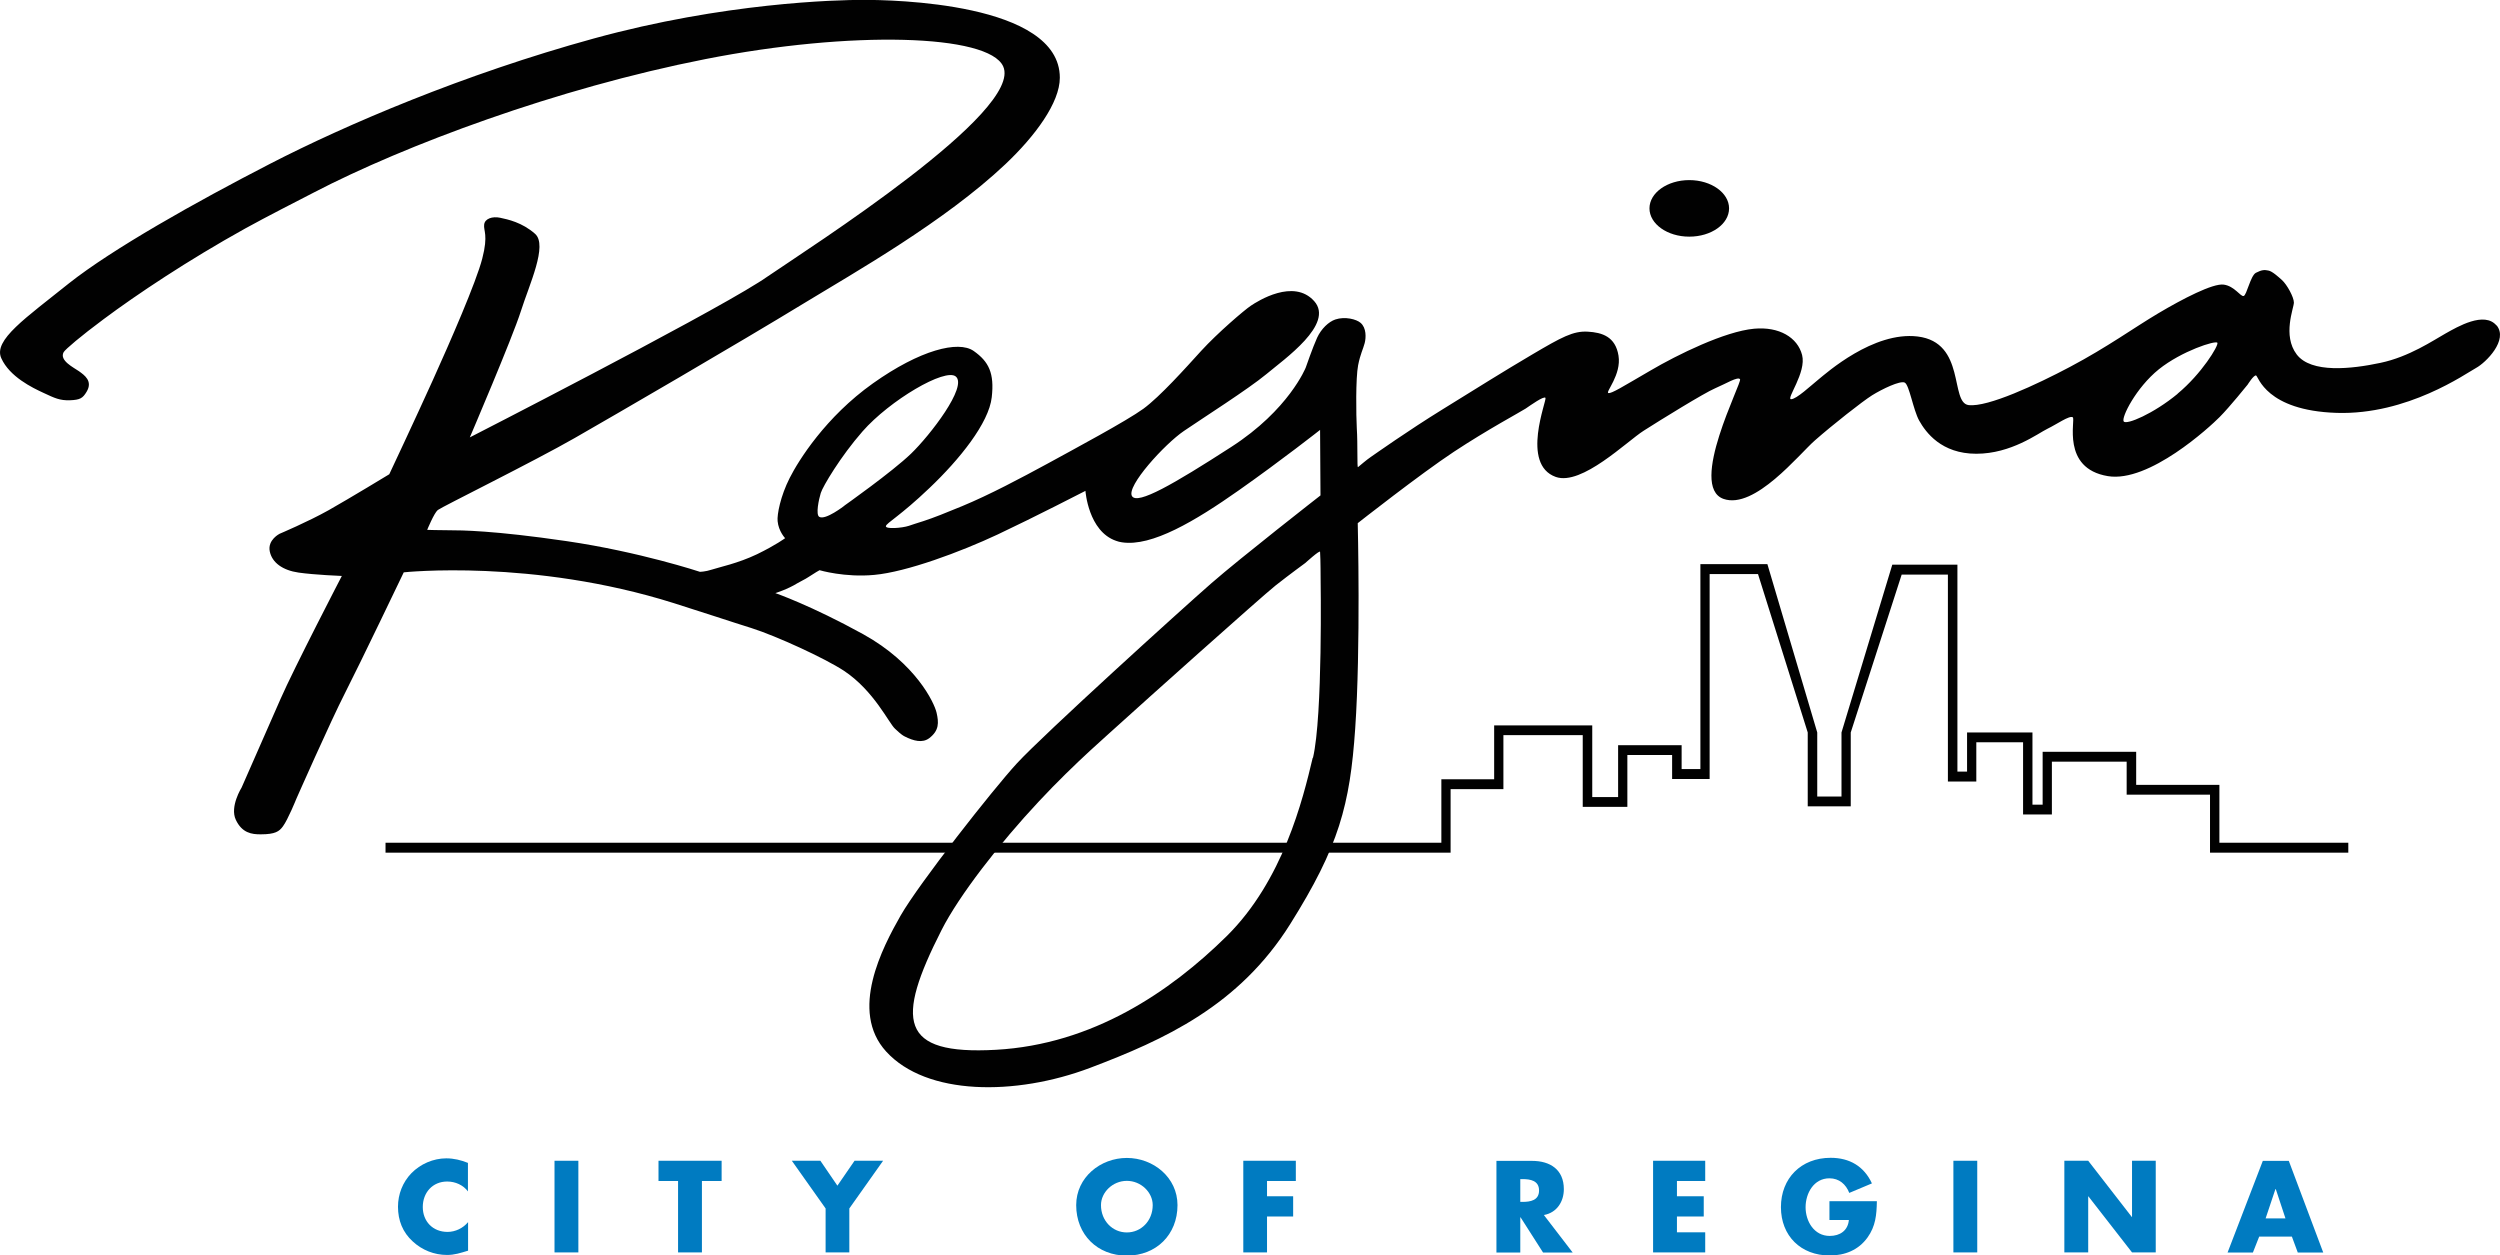 <?xml version="1.0" encoding="UTF-8"?>
<svg id="Layer_1" data-name="Layer 1" xmlns="http://www.w3.org/2000/svg" viewBox="0 0 186.56 93.69">
  <defs>
    <style>
      .cls-1 {
        fill: #010101;
      }

      .cls-2 {
        fill: #007bc1;
      }
    </style>
  </defs>
  <path class="cls-1" d="M162.5,29.39c-1.79,1.48-3.82,2.34-4.02,2.06s.92-2.52,2.62-3.89c1.71-1.37,4.25-2.18,4.37-1.98,.11,.2-1.18,2.32-2.97,3.8m-64.54,27.17c-.74,3.13-2.22,9.16-6.42,13.31-4.21,4.15-10,8.08-17.22,8.48-7.22,.4-7.49-2.18-4.06-8.93,1.3-2.57,4.32-6.46,7.26-9.6,2.73-2.93,5.42-5.21,6.07-5.82,1.37-1.25,10.52-9.44,11.6-10.3,1.08-.85,2.22-1.68,2.22-1.68,0,0,1.09-.99,1.1-.83,.04,.59,.04,2,.04,2,0,0,.17,10.24-.57,13.37Zm-34.95-18.81s-1.41,1.1-1.87,.83c-.28-.16-.04-1.29,.11-1.78,.15-.49,1.48-2.73,3.11-4.59,2.04-2.33,6.19-4.77,6.97-4.1,.88,.75-1.92,4.38-3.34,5.75-1.42,1.37-4.99,3.89-4.99,3.89Zm123.29-13.45c-.91-1.08-2.9,.09-3.81,.6-.91,.51-2.71,1.74-4.86,2.19-2.16,.46-5.16,.79-6.24-.63-1.08-1.42-.21-3.47-.21-3.87s-.51-1.34-.9-1.69c-.28-.25-.72-.65-1-.7-.28-.06-.48-.07-.94,.17-.4,.22-.68,1.67-.91,1.73-.23,.06-.68-.74-1.48-.85-.8-.12-3.07,1.06-4.89,2.14-1.82,1.08-3.78,2.51-6.59,4-2.49,1.32-6.14,3.02-7.56,2.85-1.42-.17-.18-4.68-3.81-5.12-3.3-.4-6.82,2.74-7.39,3.2-.57,.46-1.65,1.48-2.05,1.48s1.16-1.99,.82-3.3c-.34-1.31-1.71-2.13-3.58-1.96-2.18,.2-5.71,1.93-7.75,3.13-2.05,1.19-2.9,1.73-3.13,1.67-.23-.06,.99-1.37,.76-2.79-.23-1.42-1.22-1.73-2.3-1.79-1.08-.06-1.93,.4-4.15,1.71-2.22,1.31-3.98,2.42-6.65,4.07-2.67,1.65-5.03,3.33-5.37,3.56-.34,.23-.82,.65-.97,.77-.08,.06-.01-1.67-.09-2.92-.05-.92-.09-3.72,.1-4.69,.17-.85,.37-1.19,.49-1.65,.1-.39,.14-1.13-.31-1.51-.31-.27-1.16-.49-1.88-.25-.5,.17-1.05,.69-1.36,1.36-.32,.7-.85,2.23-.85,2.23,0,0-1.25,3.15-5.57,5.93-4.32,2.79-6.97,4.31-7.39,3.67-.47-.72,2.44-3.9,3.87-4.87,1.42-.97,4.77-3.1,6.14-4.23,1.36-1.14,5.11-3.75,3.58-5.46-1.53-1.71-4.21,0-4.72,.34-.51,.34-2.5,2.05-3.7,3.36-1.19,1.31-3.07,3.41-4.32,4.33-1.25,.91-5.17,3.01-7.16,4.1-1.99,1.08-4.32,2.32-6.37,3.17-1.18,.49-2.16,.88-2.87,1.11-.52,.17-.9,.28-1.11,.36-.51,.17-1.76,.26-1.71,.02,.06-.25,1.05-.74,3.26-2.85,2.22-2.11,4.43-4.84,4.64-6.77,.2-1.78-.21-2.65-1.35-3.45-1.14-.8-4-.08-7.52,2.42-3.52,2.5-5.55,5.75-6.21,7.06-.69,1.36-.95,2.73-.9,3.22,.07,.76,.56,1.27,.56,1.27,0,0-.68,.51-2.1,1.2-1.42,.68-2.84,.97-3.35,1.14-.51,.17-.91,.17-.91,.17,0,0-4.49-1.49-9.95-2.29-5.46-.8-7.92-.81-8.71-.81s-1.69-.03-1.69-.03c0,0,.51-1.25,.79-1.48,.29-.23,7.16-3.62,10.23-5.38,3.07-1.76,12.05-6.97,17.28-10.16,3.51-2.14,10.31-5.98,14.85-10.27,2.22-2.1,4.06-4.59,4.06-6.45,0-5.63-12.6-5.81-14.65-5.81s-10.4,.21-20.12,2.88c-9.72,2.67-18.53,6.45-24.16,9.35-5.63,2.9-11.77,6.36-15.01,8.92C1.94,23.72-.53,25.38,.1,26.74c.62,1.37,2.3,2.19,3.15,2.58,.85,.4,1.22,.57,1.96,.55,.77-.03,.96-.15,1.25-.63,.49-.81-.17-1.25-.57-1.54-.4-.28-1.48-.8-1.14-1.42,.12-.21,1.27-1.19,2.98-2.46,2.48-1.85,6.3-4.4,10.57-6.77,1.67-.92,3.64-1.92,5.13-2.69,6.77-3.52,18.13-7.77,29.21-9.95,10.91-2.15,21.12-1.86,22.22,.54,1.53,3.36-14.3,13.44-17.71,15.77-.15,.11-.34,.23-.55,.36-4.48,2.83-21.54,11.56-21.54,11.56,0,0,3.18-7.43,3.81-9.42,.63-1.99,2.02-4.92,1.06-5.77-.97-.86-2.05-1.08-2.61-1.2-.57-.12-1.14,.06-1.19,.51-.06,.46,.32,.76-.14,2.53-.45,1.76-2.39,6.2-3.7,9.1-1.31,2.9-3.24,7-3.24,7,0,0-2.91,1.77-4.52,2.68-1.55,.87-3.66,1.76-3.66,1.76,0,0-.91,.45-.74,1.31,.17,.85,.97,1.42,2.16,1.59,1.19,.17,3.22,.25,3.22,.25,0,0-3.56,6.86-4.58,9.19-.5,1.15-1.22,2.77-1.81,4.12-.61,1.38-1.09,2.48-1.09,2.48,0,0-.9,1.43-.43,2.41,.46,.97,1.17,1.09,1.87,1.08,1.07,0,1.37-.22,1.64-.59,.38-.51,1-2.05,1-2.05,0,0,2.56-5.8,3.64-7.91,1.08-2.11,4.38-9,4.38-9,0,0,9.6-1.03,20.16,2.3,2.26,.71,4.31,1.4,5.79,1.86,1.88,.6,5.45,2.24,6.89,3.18,2.25,1.49,3.37,3.93,3.82,4.33,.14,.12,.44,.44,.73,.58,.65,.33,1.32,.51,1.83,.12,.74-.57,.71-1.16,.54-1.9-.17-.74-1.55-3.68-5.47-5.85-3.92-2.16-6.56-3.07-6.56-3.07,0,0,.91-.28,1.65-.74,.23-.14,.57-.29,.79-.44,.51-.34,.86-.53,.86-.53,0,0,1.88,.56,4.09,.35,2.4-.22,6.42-1.71,9.21-3.02,2.78-1.31,6.54-3.25,6.54-3.25,0,0,.21,3.02,2.29,3.73,.14,.05,.28,.09,.44,.11,2.22,.34,5.46-1.59,8.7-3.87,3.24-2.28,6.08-4.52,6.08-4.52l.03,4.89s-5.95,4.64-8.16,6.57c-2.22,1.94-12.51,11.27-14.5,13.43-1.8,1.96-7.3,8.96-8.67,11.35-1.36,2.39-3.85,7.12-1.08,10.15,3.01,3.3,9.64,3.32,15.21,1.22,5.57-2.11,11.12-4.64,14.94-10.73,3.64-5.8,4.46-8.89,4.85-14.58,.42-6.08,.19-15.34,.19-15.34,0,0,4.68-3.68,7.18-5.33,2.5-1.65,5-2.99,5.35-3.22,.34-.23,1.37-.97,1.48-.8,.12,.17-1.87,4.96,.77,5.9,1.93,.68,5.31-2.66,6.56-3.45,1.25-.8,4.52-2.82,5.32-3.16,.8-.34,1.71-.91,1.87-.68,.17,.23-3.89,8-1.23,8.93,2.32,.81,5.63-3.33,6.82-4.37,1.32-1.16,3.53-2.9,4.26-3.36,.74-.46,2.1-1.12,2.44-.95,.34,.17,.63,2.03,1.08,2.84,.49,.87,1.65,2.47,4.26,2.47s4.6-1.52,5.32-1.87c.65-.31,1.65-1.02,1.88-.85,.23,.17-.89,3.81,2.62,4.39,3.07,.51,7.61-3.67,8.34-4.41,.74-.74,2.09-2.42,2.09-2.42,0,0,.46-.74,.63-.68,.17,.06,.73,2.62,6.01,2.79,5.29,.17,9.66-2.95,10.4-3.35,.74-.4,2.44-2.1,1.53-3.19Z"/>
  <polyline class="cls-1" points="175.24 62.89 165.62 62.89 165.62 58.57 159.41 58.57 159.41 56.1 152.43 56.1 152.43 60.05 151.67 60.05 151.67 54.66 146.79 54.66 146.79 57.58 146.07 57.58 146.07 42.14 141.21 42.14 137.42 54.66 137.42 59.44 135.61 59.44 135.61 54.66 131.89 42.1 126.89 42.1 126.89 57.39 125.49 57.39 125.49 55.61 120.75 55.61 120.75 59.48 118.82 59.48 118.82 54.13 111.5 54.13 111.5 58.15 107.56 58.15 107.56 62.89 28.77 62.89 28.77 63.63 108.25 63.63 108.25 58.89 112.19 58.89 112.19 54.86 118.11 54.86 118.11 60.21 121.44 60.21 121.44 56.34 124.78 56.34 124.78 58.13 127.58 58.13 127.58 42.84 131.19 42.84 134.9 54.66 134.9 60.17 138.11 60.17 138.11 54.66 141.91 42.88 145.36 42.88 145.36 58.32 147.48 58.32 147.48 55.39 150.97 55.39 150.97 60.78 153.12 60.78 153.12 56.84 158.7 56.84 158.7 59.3 164.92 59.3 164.92 63.63 175.24 63.63 175.24 62.89"/>
  <path class="cls-1" d="M129.03,15.55c0,1.17-1.33,2.11-2.97,2.11s-2.97-.95-2.97-2.11,1.33-2.11,2.97-2.11,2.97,.95,2.97,2.11"/>
  <path class="cls-2" d="M34.93,88.92c-.36-.49-.95-.75-1.56-.75-1.09,0-1.82,.83-1.82,1.9s.74,1.86,1.85,1.86c.58,0,1.16-.28,1.53-.73v2.13c-.59,.18-1.02,.32-1.57,.32-.95,0-1.86-.36-2.56-1.01-.75-.68-1.1-1.57-1.1-2.59,0-.93,.35-1.83,1-2.5,.67-.69,1.64-1.11,2.6-1.11,.57,0,1.1,.13,1.62,.34v2.13"/>
  <rect class="cls-2" x="41.38" y="86.62" width="1.78" height="6.84"/>
  <polyline class="cls-2" points="52.38 93.46 50.6 93.46 50.6 88.13 49.14 88.13 49.14 86.62 53.85 86.62 53.85 88.13 52.38 88.13 52.38 93.46"/>
  <polyline class="cls-2" points="59.09 86.62 61.22 86.62 62.49 88.48 63.77 86.62 65.9 86.62 63.38 90.18 63.38 93.46 61.61 93.46 61.61 90.18 59.09 86.62"/>
  <path class="cls-2" d="M82.16,89.93c0,1.18,.87,2.04,1.93,2.04s1.93-.86,1.93-2.04c0-.95-.87-1.81-1.93-1.81s-1.93,.86-1.93,1.81m5.71,0c0,2.21-1.59,3.77-3.78,3.77s-3.78-1.56-3.78-3.77c0-2.07,1.81-3.52,3.78-3.52s3.78,1.45,3.78,3.52Z"/>
  <polyline class="cls-2" points="94.55 88.13 94.55 89.27 96.5 89.27 96.5 90.78 94.55 90.78 94.55 93.46 92.78 93.46 92.78 86.62 96.7 86.62 96.7 88.13 94.55 88.13"/>
  <path class="cls-2" d="M113.45,89.69h.17c.58,0,1.23-.11,1.23-.85s-.65-.85-1.23-.85h-.17v1.71m3.91,3.77h-2.21l-1.68-2.63h-.02v2.63h-1.78v-6.84h2.66c1.35,0,2.37,.65,2.37,2.11,0,.94-.53,1.76-1.49,1.93l2.15,2.8Z"/>
  <polyline class="cls-2" points="125.14 88.13 125.14 89.27 127.14 89.27 127.14 90.78 125.14 90.78 125.14 91.96 127.25 91.96 127.25 93.46 123.36 93.46 123.36 86.62 127.25 86.62 127.25 88.13 125.14 88.13"/>
  <path class="cls-2" d="M140.06,89.65c-.02,1-.09,1.85-.7,2.7-.67,.93-1.68,1.34-2.82,1.34-2.15,0-3.64-1.46-3.64-3.61s1.5-3.68,3.71-3.68c1.41,0,2.49,.63,3.08,1.91l-1.69,.71c-.25-.65-.76-1.09-1.48-1.09-1.17,0-1.78,1.12-1.78,2.16s.63,2.14,1.8,2.14c.77,0,1.36-.4,1.43-1.19h-1.45v-1.4h3.53"/>
  <rect class="cls-2" x="145.77" y="86.62" width="1.78" height="6.84"/>
  <polyline class="cls-2" points="154.05 86.62 155.83 86.62 159.08 90.81 159.1 90.81 159.1 86.62 160.87 86.62 160.87 93.46 159.1 93.46 155.84 89.27 155.83 89.27 155.83 93.46 154.05 93.46 154.05 86.62"/>
  <path class="cls-2" d="M169.82,88.74h-.02l-.73,2.18h1.48l-.72-2.18m-1.24,3.54l-.47,1.19h-1.89l2.63-6.84h1.94l2.57,6.84h-1.9l-.44-1.19h-2.45Z"/>
</svg>